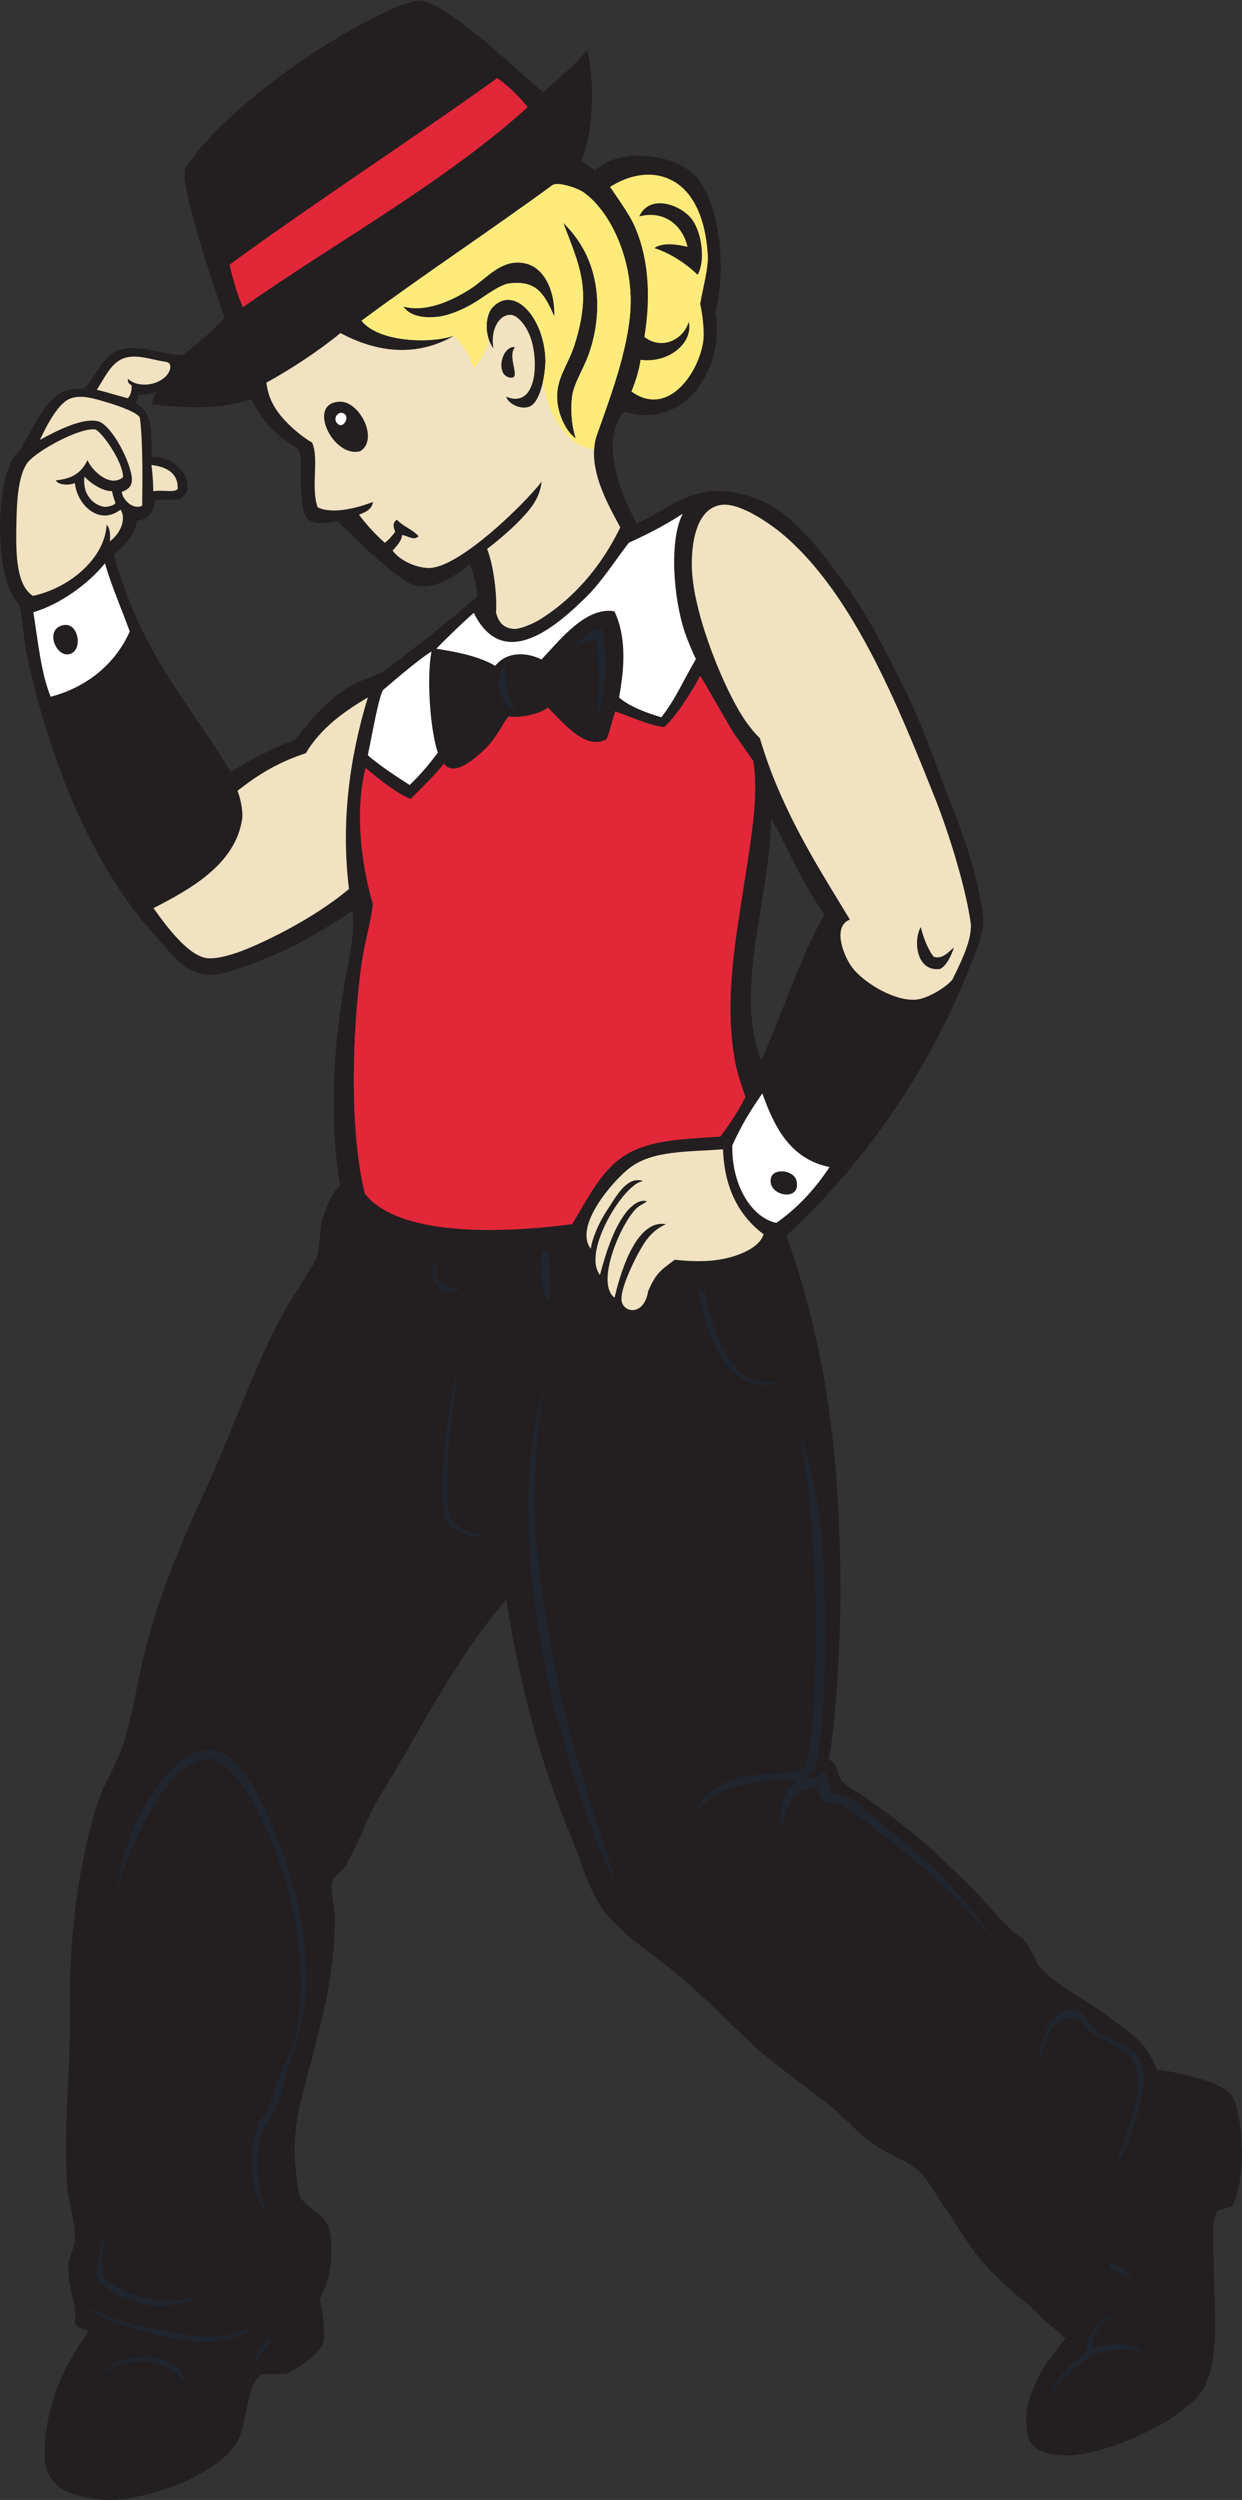 <?xml version="1.0" encoding="UTF-8" standalone="no"?>
<svg
   xmlns:dc="http://purl.org/dc/elements/1.1/"
   xmlns:cc="http://creativecommons.org/ns#"
   xmlns:rdf="http://www.w3.org/1999/02/22-rdf-syntax-ns#"
   xmlns:svg="http://www.w3.org/2000/svg"
   xmlns="http://www.w3.org/2000/svg"
   viewBox="0 0 479.52 964.587"
   height="964.587"
   width="479.52"
   xml:space="preserve"
   id="svg2"
   version="1.1"><rect x="0" y="0" width="479.52" height="964.587" fill="#333333" stroke="none"/><defs
     id="defs6" /><g
     transform="matrix(1.333,0,0,-1.333,0,964.587)"
     id="g10"><g
       transform="scale(0.1)"
       id="g12"><path
         id="path14"
         style="fill:#231f20;fill-opacity:1;fill-rule:evenodd;stroke:none"
         d="m 1572.44,6969.88 c 44.98,38.29 83.13,68.69 128.58,121.23 21.06,-84.27 19.78,-237.18 -17.66,-320.23 11.24,-7.33 28.84,-19.55 39.71,-28.77 74.65,73.61 244.2,45.92 297.57,-22.05 68.96,-87.83 81.44,-277.09 51.44,-385.76 28.94,-155.67 -82.05,-344.52 -264.52,-290.23 -72.93,-84.82 -7.09,-245.09 36.74,-323.3 66.75,30.48 125.35,80.62 202.07,91.84 74.68,10.93 159.22,-18.83 205.72,-51.44 83.34,-58.42 147.1,-147.56 209.41,-235.12 57.64,-81 107.15,-181.79 157.98,-282.89 52.54,-104.52 84.97,-207.48 128.59,-315.95 42.44,-105.59 85.13,-228.6 99.2,-341.67 5.56,-44.88 -21.68,-107.78 -40.41,-154.3 -123.72,-307.22 -307.97,-567.61 -529.06,-771.51 106.2,-300.28 144.91,-575.16 154.31,-889.09 5.55,-184.82 0.03,-353.14 -18.36,-536.36 -3.67,-36.57 -9.14,-63.24 -12.85,-91.44 29.78,-12.25 20.56,-43.9 38.56,-62.87 16.42,-17.29 47.43,-31.15 69.8,-47.76 65.02,-48.26 130.95,-94.81 191.05,-150.63 38.82,-36.08 78.32,-75.06 117.56,-113.89 38.08,-37.68 72.22,-79.6 110.22,-117.56 10.93,-10.93 26.68,-17.38 36.75,-29.39 17.11,-20.44 29.05,-44.75 40.39,-69.81 50.79,-62.7 129.77,-95.29 198.4,-146.95 38.88,-29.27 88.27,-61.77 113.89,-95.52 10.83,-14.28 26.54,-43.78 33.05,-62.46 14.6,-1.16 43.6,-6.64 62.47,-11.02 44.36,-10.31 121.48,-27.83 150.62,-58.78 35.34,-37.52 49.73,-257.098 3.68,-326.981 -15.86,-4.844 -30.4,-7.254 -41.25,-12.215 -19.47,-30.305 -10.12,-119.641 -10.18,-167.805 -0.14,-96.015 19.51,-257.519 -29.39,-345.351 -52.56,-94.102 -294.71,-199.989 -404.13,-194.707 -84.4,4.062 -113.1,26.203 -110.22,117.558 1.11,34.973 29.39,101.946 47.76,132.266 18.51,30.547 49.73,67.871 66.13,88.176 -14.93,15.488 -28.21,26.113 -51.43,44.082 -14.23,11.015 -25.03,27.683 -40.41,40.41 -59.24,48.972 -125.8,102.613 -176.35,172.676 -26.94,37.324 -52.26,80.269 -80.83,121.238 -27.39,39.297 -55.93,93.351 -84.49,113.898 -39.63,28.477 -92.16,47.415 -132.26,77.145 -39.14,29.02 -71.11,67.07 -110.21,99.19 -75.13,61.68 -156.94,115.2 -231.47,183.69 -65.8,60.5 -138.71,137.21 -216.75,202.07 -75.99,63.16 -167.47,118.23 -220.42,194.71 -39.28,56.73 -59.17,136.34 -88.19,205.74 -88.37,211.45 -144.36,423.55 -187.35,683.33 -138.56,-158.54 -245.79,-370.89 -363.71,-565.77 -40.21,-66.41 -64.17,-141.94 -102.877,-205.73 -7.922,-13.05 -32.731,-27.98 -36.735,-44.08 -6.57,-26.39 7.106,-68.52 7.344,-102.88 1.047,-146.48 -30.379,-271.03 -66.133,-407.8 -30.758,-117.67 -60.519,-207.68 -47.75,-315.943 3.164,-26.894 4.387,-49.512 11.016,-80.832 15.226,-35.234 71.679,-53.039 84.5,-91.844 9.789,-29.652 9.379,-68.808 7.347,-99.199 -2.687,-40.097 -18.843,-87.402 -33.062,-110.207 8.515,-37.734 16.973,-84.656 11.019,-124.914 -11.718,-33.562 -73.004,-76.609 -110.211,-91.851 -24.824,1.003 -39.543,0.105 -67.449,-0.317 C 716.91,341.816 715.492,236.25 694.387,184.238 675.293,137.246 631.695,105.988 584.164,77.703 521.184,40.227 412.906,6.348 338.012,0.547 295.668,-2.703 205.172,8.281 165.348,40.969 c -27.559,28.711 -37.227,57 -36.735,88.172 2.485,156.496 61.293,264.445 128.578,360.05 -16.093,4.043 -38.886,10.86 -40.41,25.711 6.282,59.961 -25.109,108.985 -18.367,168.996 2.547,22.676 17.262,45.567 18.367,66.122 2.969,55.285 -18.343,109.902 -22.047,157.976 -12.347,160.354 9.985,340.594 7.344,492.304 -3.387,196.65 19.27,428.15 80.832,617.21 18.531,56.92 53.379,108.17 73.481,169.01 21.496,65.05 34.172,137.3 47.757,202.05 42.633,203.15 115.387,371.36 194.707,543.73 74.055,160.9 138.375,353.27 227.793,514.34 13.137,23.68 32.606,50.42 47.75,77.16 14.719,25.96 38.7,56.92 44.094,77.15 11.313,42.41 5.766,84.73 18.367,117.56 10.922,28.45 28.102,73.13 47.758,84.49 -32.039,199.82 -19.015,415.9 18.373,613.54 11.42,60.39 23.91,122.67 18.37,183.69 -86.618,-58.76 -180.122,-112.89 -291.188,-153.43 -66.676,-24.34 -133.039,-53.37 -193.766,-8.21 -33.906,25.2 -65.172,65.31 -95.515,99.19 -172.457,192.45 -293.336,488.03 -360.039,786.2 -11.824,52.83 -13.125,100.25 -23.738,158.25 -12.328,14.86 -27.934,39.68 -35.043,62.2 -39.352,124.36 -25.465,345.24 36.734,389.42 34.781,62.47 74.48,147.81 124.918,169 14.972,6.29 40.617,9.39 58.773,7.35 40.899,40.04 54.328,108.64 120.774,117.12 60.187,7.68 102.66,-17.8 165.492,-18.9 42.234,30.12 91.582,74.52 121.543,107.51 -31.133,91.29 -131.442,385.14 -113.899,433.52 107.309,160.44 351.86,333.47 521.684,422.5 45.66,23.93 118.2,63.8 169,62.45 104.57,-36.94 271.37,-204.19 345.35,-264.52 z m 661.28,-2101.45 c 50.64,-93.88 93.27,-195.74 154.31,-279.22 -73.17,-128.89 -120.4,-283.73 -183.71,-422.49 -78.84,210.17 25.34,463.12 29.4,701.71 z M 452.227,6104.3 c -6.215,-15.22 -10.348,-27.14 -11.336,-38.19 91.351,-12.5 208.254,-14.53 286.558,14.69 26.977,-47.01 46.258,-79.18 91.848,-113.89 44.375,-33.78 52.125,-18.75 51.43,-80.82 -0.477,-43.18 -0.36,-129.44 18.371,-150.63 15.058,-17.03 55.668,-14.94 89.632,-8.08 20.661,-20.65 61.32,-62.55 94.06,-91.11 35.41,-30.89 79.39,-69.14 106.54,-84.5 14.33,-8.11 27.43,-12.84 41.16,-13.24 52.72,-1.53 106.56,35.34 138.85,64.67 10.87,-16.06 21.93,-66.41 22.05,-94.04 -98.09,-85.86 -157.08,-129.75 -271.6,-217.59 -53.81,-24.04 -79.13,-27.84 -117.825,-55.75 -57.192,-41.27 -94.43,-85.43 -135.93,-139.61 -36.457,-14.65 -68.344,-28.72 -99.195,-44.09 -34.727,-17.3 -63.524,-34.19 -88.172,-51.43 -80.051,138.31 -201.039,278.7 -275.543,451.88 -15.621,36.3 -55.699,135.41 -62.457,180.02 19.367,16.86 58.863,46.31 66.133,95.52 30.816,5.93 48.437,21.24 51.429,58.78 25.563,5.96 46,1.18 69.805,3.67 58.211,26.19 9.231,126.11 -79.211,123.95 -0.312,26.88 2.172,67.42 -5.285,100.16 -6.215,27.29 -19.801,42.72 -41.644,55.74 5.14,5.99 9.234,15.95 10.617,24.77 2.687,-2.7 38.562,-3.29 49.715,9.12 v 0" /><path
         id="path16"
         style="fill:#e22739;fill-opacity:1;fill-rule:evenodd;stroke:none"
         d="m 1528.34,6925.8 c -242.78,-218.9 -552.852,-388.42 -824.363,-578.6 -17.954,35.94 -32.227,92.73 -38.981,123.04 252.121,183.83 528.614,362.89 775.174,540.05 33.99,-23.56 65.12,-55.27 88.17,-84.49 v 0" /><path
         id="path18"
         style="fill:#feeb7b;fill-opacity:1;fill-rule:evenodd;stroke:none"
         d="m 1828.88,6102.87 c 13.33,33.17 22.28,63.39 26.43,91.83 80.69,-10.71 153.19,48.19 139.61,110.21 -14.51,-50.54 -75.97,-83.86 -128.59,-44.09 20.69,124.72 10.44,240.27 -33.05,330.66 -12.88,26.76 -51.32,82.33 -66.47,103.59 54.56,34.89 108,41.59 148.75,30.85 90.05,-23.72 127.65,-120.12 134.47,-226.29 2.51,-38.94 -13.99,-95.57 -22.03,-143.29 7.05,-27.98 12.09,-79.81 9.54,-102.85 -10.09,-90.95 -100.08,-228.64 -208.66,-150.62 z m 177.06,495.95 c -30.24,43.93 -123.68,78.59 -154.3,11.02 78.34,19.96 127.92,-33.16 139.61,-88.17 -27.97,6.93 -73.81,13.8 -95.53,-3.68 28.32,-8.85 77.6,-31.68 124.92,-77.14 22.47,39.91 12.95,117.82 -14.7,157.97 v 0" /><path
         id="path20"
         style="fill:#f1e2c1;fill-opacity:1;fill-rule:evenodd;stroke:none"
         d="m 1796.54,5709.74 c -39.86,-82.88 -112.58,-192.55 -235.13,-268.19 -20.05,-11.66 -55.16,-26.89 -73.48,-25.72 -30.61,1.97 -44.63,20.88 -51.23,47.59 3.38,48.08 -6.49,135.09 -25.91,183.87 35.15,26.85 75.96,61.23 110.21,99.19 23.41,25.95 43.13,54.84 47.76,95.52 -47.18,-61.94 -239.47,-251.06 -326.98,-249.83 -37.7,0.54 -83.08,21.58 -104.77,50.06 10.66,12.1 26.59,28.15 27.63,45.47 17.86,-2.75 33.54,-17.49 47.76,-3.68 -17.06,19.69 -45.18,28.31 -62.46,47.77 -14.93,-8.38 -9.55,-24.79 -5.35,-34.74 -7.88,-11.7 -22.47,-26.69 -29.82,-31.97 -29.39,25.24 -58.49,58.73 -75.04,81.4 17.93,6.9 37.22,14.21 40.41,36.74 -35.63,-13.53 -113.32,-38.1 -160.179,-15.42 -20.484,59.26 4.945,139.89 -15.934,187.29 -32.566,18.58 -65.765,48.86 -84.73,70.61 -29.84,34.19 -42.699,64.28 -47.766,102.87 71.168,39.05 151.449,91.78 214.578,143.61 106.771,-57.04 220.101,-70.01 329.151,-7.69 -72.05,-24.1 -219.31,-18.09 -268.17,43.36 186.94,138.07 377.74,264.1 552.26,391.97 15.93,11.68 73.88,-8.31 90.65,-20.18 79.69,-56.4 143.77,-197.38 135.93,-338 -6.68,-119.92 -59.83,-258.58 -99.19,-370.32 -26.56,-93.32 36.56,-198.96 69.8,-261.58 z M 438.723,5890.08 c 40.73,-4.58 78.875,-21.58 75.636,-70.12 -13.597,-10.27 -38.711,-1.06 -70.652,-5.51 0.496,25.1 -2.598,58.12 -4.984,75.63 z m 41.957,257.32 c -29.864,-30.44 -85.805,-31.9 -109.602,-7.81 -2.394,-5.73 0.402,-14.27 9.985,-18.36 2.003,-12.28 -3.758,-32.37 -11.098,-37.72 -39.926,10.74 -66.641,19.02 -89.516,24.53 20.418,30.48 39.653,76.26 75.942,90.33 37.636,14.59 80.418,-3.08 125.226,-9.83 18.028,-2.71 13.348,-26.58 -0.937,-41.14 z M 244.645,5856.59 c 19.91,-21.73 56.097,-43.62 80.007,-41.82 2.305,-15.7 7.465,-26.53 9.61,-34.09 -1.742,-8.36 -29.004,-13.13 -34.032,-11.13 -32.027,5.94 -62.148,37.57 -55.585,87.04 z m 160.453,170.62 c 9.394,-73.23 7.406,-185.56 6.687,-254.58 -25.902,-13.82 -57.371,17.61 -59.074,39.98 23.602,8.11 33.613,20.92 27.566,50.72 -10.769,53.12 -56.589,136.28 -91.882,152.1 -44.79,15.22 -122.829,-25.37 -172.813,-52.52 19.672,41.2 53.637,109.36 90.828,120.71 33.828,10.31 68.403,-1.69 108.231,-13.49 38.613,-11.43 85.234,-29.91 90.457,-42.92 z m -48.512,-172.24 c -38.527,-31.96 -91.598,20.37 -103.07,49.49 -21.282,-44.98 -55.215,-54.52 -91.844,-58.78 6.762,-14.43 41.496,-14.76 55.109,-7.35 6.387,-63.16 70.465,-125.34 132.258,-77.16 20.024,-31.49 -6.262,-74.76 -30.898,-91.68 1.757,18.07 0.629,39.14 -9.512,47.6 -3.996,-90.69 -98.742,-180.47 -213.086,-205.73 -53.121,33.37 -49.273,139.47 -47.766,220.43 0.957,51.22 4.66,123.77 29.391,161.65 23.84,36.5 158.516,108.22 199.805,99.4 19.32,-9.4 78.109,-90.38 79.613,-137.87 z m 708.864,-637.53 c -55.16,-180.98 -77.692,-366.93 -54.64,-554.32 -80.107,-68 -199.08,-133.4 -294.384,-173.1 -35.317,-14.72 -93.649,-33.99 -124.91,-25.72 -55.598,14.72 -117.043,101.65 -146.961,143.28 105.898,54.26 239.289,127.35 257.179,260.85 2.344,17.51 -5.226,60.17 -14.14,78.34 60.746,48.75 124.222,85.6 197.832,109.02 44.457,73.04 107.836,118.89 180.024,161.65 z m 1028.66,-1307.9 c 4.34,-116.91 48.64,-193.83 117.58,-246.15 -11.56,-37.25 -65.78,-59.76 -110.23,-69.8 -52.52,-11.85 -111.05,-7.95 -146.94,-3.67 -46.02,-33.71 -55.17,-41.8 -77.12,-90.66 -11.63,-73.43 -72.91,-64.22 -77.18,-26.9 -4.47,38.93 51.76,149.21 73.47,176.34 14.34,17.93 27.9,31.48 55.1,44.09 -91.93,15.81 -136.97,-162.32 -148.81,-212.76 -54.16,40.88 12.5,202.04 58.48,253.5 12.97,14.52 22.92,15.88 35.23,25.39 -20.72,7.51 -44.83,-13.85 -55.12,-25.72 -38.94,-44.95 -63.6,-122.26 -80.81,-187.36 -45.13,56.59 36.61,206 91.84,253.49 11.82,10.16 19.45,15.24 33.07,18.37 -47.56,16.05 -78.8,-46.24 -106.54,-88.17 -20.95,-31.68 -39.75,-74.46 -45.11,-107.89 -49.84,65.43 63.74,195.46 110.56,232.34 68.12,53.62 170.56,47.37 272.53,55.56 z m 367.39,664.98 c -77.48,127.94 -147.59,237.25 -209.41,382.08 -19.24,45.09 -35.52,90.35 -51.41,143.28 -13.24,11.87 -33.93,37.66 -47.77,58.78 -53.25,81.21 -138.32,282.43 -148.2,418.28 -4.5,61.76 3.38,188.09 85.54,198 55.77,6.74 146.12,-58.56 182.46,-89.96 198.49,-171.53 326.52,-485.88 434.93,-757.77 42.55,-106.61 92.04,-269.21 104.5,-367.82 0.34,-37.3 -12.98,-77.1 -53.05,-157.54 -13.95,-20.09 -69.39,-54.75 -102.86,-58.78 -63,-7.61 -154.49,48.75 -187.37,91.84 -24.79,32.47 -59.68,118.74 -7.36,139.61 z m 260.84,-143.28 c 16.75,7.55 32.37,35.48 40.43,62.45 -15.99,-13.78 -33.9,-35.02 -58.32,-26.9 -15.72,18.57 -31.15,57.45 -37.2,85.68 -20.7,-30.2 -18.09,-128.9 55.09,-121.23 z M 1664.29,6238.79 c -20.99,-66.35 -62.09,-105.77 -47.77,-180.04 6.52,-33.84 25.16,-73.47 51.43,-91.84 -12.6,36.6 -15.59,83.11 -11.02,121.25 4.73,37.3 31.34,76.17 47.77,121.23 33.37,91.54 53.73,258.5 -73.48,382.09 47.51,-125.86 83.77,-192.37 33.07,-352.69 z M 1521,6473.91 c -68.11,14.58 -108.55,-41.55 -157.98,-73.48 -53.14,-34.32 -129.2,-69.22 -194.7,-51.43 22.69,-34.36 74.72,-32.98 102.86,-29.39 31.01,3.95 73.35,22.29 102.87,40.41 31.29,19.2 74.35,53.26 102.96,56.09 69.17,6.82 96.24,-18.99 128.48,-96.5 2.99,69.38 -26.44,141.87 -84.49,154.3 z m 11.02,-415.16 c 36.41,12.17 48.52,105.9 47.76,135.95 -3.05,120.41 -90.64,220.73 -154.31,150.62 -15.57,-17.16 -27.91,-73.3 3.69,-117.56 -9.95,55.95 18.27,99.99 51.43,96.97 20.41,-1.86 50.09,-36.21 61.26,-82.82 19.24,-80.35 2.36,-187.03 -75.95,-153.75 6.7,-20.66 40.19,-38.06 66.12,-29.41 z m -55.1,84.51 c 35.46,-5.9 -10.15,58.58 14.69,88.17 -38.69,4.78 -58.23,-80.94 -14.69,-88.17 z m -492.303,-69.8 c -98.246,-2.39 -19.976,-164.57 58.783,-143.29 54.3,33.62 -1.04,144.69 -58.783,143.29 v 0" /><path
         id="path22"
         style="fill:#ffffff;fill-opacity:1;fill-rule:evenodd;stroke:none"
         d="m 999.313,6036.71 c 11.737,-11.51 -4.782,-38.48 -18.372,-29.39 -23.359,15.64 1.907,45.55 18.372,29.39 v 0" /><path
         id="path24"
         style="fill:#ffffff;fill-opacity:1;fill-rule:evenodd;stroke:none"
         d="m 1977.52,5749.29 c -39.98,-76.15 -27.42,-245.18 6.39,-344.48 7.5,-22.06 22.57,-57.99 31.74,-76.33 -33.47,-55.98 -59.28,-117.05 -100.33,-168.46 -43.19,12.92 -94.42,31.93 -122.25,57.52 4.2,20.31 9.63,61.56 10.81,77.05 4.93,64.02 -0.46,122.09 -24.27,172.21 -84.48,14.97 -161.55,-88.44 -211.41,-139.36 -45.01,22.11 -99.93,22.98 -133.97,-18.37 -53.47,32.14 -137.04,43.83 -170.55,49.5 26.95,27.91 82.53,81.4 108.66,103.61 87.45,-177.71 247.68,-30.28 325,45.5 44.95,44.05 83.84,105.2 123.87,157.51 73.18,33.31 113.99,56.71 156.31,84.1 v 0" /><path
         id="path26"
         style="fill:#20252e;fill-opacity:1;fill-rule:evenodd;stroke:none"
         d="m 1743.8,5416.69 c 14,-61.23 16.88,-190.87 -17.71,-257.92 10.76,65 11.31,169.12 0.64,223.24 -5.95,7.51 -40.29,-9.94 -57.2,-10.8 8.81,13.24 51.63,46.07 74.27,45.48 z m -274.03,-107.83 c -8.47,-12.94 -5.44,-36.16 -1.11,-61.65 4.73,-27.85 10.38,-50.19 24.57,-61.21 -42.93,-8.52 -73.04,106.6 -23.46,122.86 v 0" /><path
         id="path28"
         style="fill:#ffffff;fill-opacity:1;fill-rule:evenodd;stroke:none"
         d="m 1249.8,5350.57 c -14.73,-76.04 -3.69,-230.02 18.45,-292.83 -27.89,-37.02 -46.99,-59.65 -81.57,-93.8 -20.07,12.6 -88.29,56.18 -121.33,86.45 13.18,62.27 32.4,173.96 44.64,189 46.22,39.41 105.08,89.59 139.81,111.18 v 0" /><path
         id="path30"
         style="fill:#ffffff;fill-opacity:1;fill-rule:evenodd;stroke:none"
         d="m 2208.01,4071.2 c 35.88,-100.05 81.93,-189.93 194.72,-213.08 -45.35,-68.52 -97.81,-122.49 -154.31,-161.66 -70.65,15.23 -129.59,107.5 -127.37,224.33 28.19,62.13 52.81,101.02 86.96,150.41 z M 303.941,5605.69 c 19.161,-66.63 47.789,-130.71 71.766,-197.31 -40.871,-92.61 -123.047,-161.29 -228.934,-188.88 -27.871,67.64 -36.953,162.39 -50.117,244.75 79.024,22.61 162.129,84.95 207.285,141.44 z M 198.414,5342.36 c 43.613,6.55 30.731,93.32 -14.691,84.5 -54.383,-10.57 -23.571,-90.26 14.691,-84.5 z M 2233.72,3828.72 c -16.83,-52.88 87.42,-74.76 73.49,-11.02 -6.94,31.72 -64.81,38.09 -73.49,11.02 v 0" /><path
         id="path32"
         style="fill:#20252e;fill-opacity:1;fill-rule:evenodd;stroke:none"
         d="m 1590.8,3615.64 c -1.82,-34.34 3.22,-107.93 0,-143.28 -28.25,6.93 -22.25,99.65 -22.04,143.28 7.35,0 14.7,0 22.04,0 z M 786.23,470.82 c -11.187,-32.8 -35.183,-47.664 -47.757,-80.828 -4.875,33.067 24.265,63.875 47.757,80.828 z m 2379.02,-33.543 c 41.1,16.153 116.43,20.547 144.93,-6.886 -105.7,14.941 -165.34,3.683 -268.2,-124.903 20.4,56.758 69.68,95.95 106.63,124.043 -13.55,41.739 35.04,94.746 84.41,107.403 -50.14,-30.606 -73.66,-58.887 -67.77,-99.657 z M 257.191,558.984 c 23.118,-10.593 43.743,-22.851 61.055,-29.07 52.668,-18.918 108.664,-31.172 170.402,-40.723 36.977,-5.722 130.688,-42.597 249.825,14.696 -78.219,-72 -221.129,-46.328 -338.004,-11.035 -58.074,17.55 -118.141,35.234 -143.278,66.132 z M 532.734,342.227 c -13.882,17.128 -34.433,36.75 -56.718,46.789 -50.801,22.879 -133.032,14.785 -174.743,-24.746 30.215,70.769 233.684,68.75 231.461,-22.043 z M 3215.59,687.629 c 27.24,-10.285 59.52,-28.145 61.51,-47.813 -18.49,10.516 -40.73,22.93 -66.12,29.383 0.61,5.598 3.25,12.84 4.61,18.43 z M 293.93,772.07 c 19.738,-52.715 -18.754,-112.312 22.004,-141.453 51.836,-37.031 137.48,-68.711 253.535,-45.918 -31.281,-16.64 -83.176,-25.996 -128.578,-22.035 -54.172,4.719 -137.598,43.41 -154.309,73.469 -20.414,36.738 12.262,75.957 7.348,135.937 z m 3019.92,459.24 c -1.94,-64.06 -35.82,-194.42 -80.83,-264.533 30.53,114.613 89.49,218.343 48.74,306.453 -16.85,36.45 -112.03,64.44 -133.24,90.32 -5.49,6.74 -18.39,24.57 -22.04,25.73 -61.32,19.5 -91.45,-25.4 -113.9,-117.57 -7.55,64.24 41.03,148.13 89,149.13 32.87,0.68 50.9,-39.77 73.07,-60.3 42.74,-39.55 128.06,-35.14 139.2,-129.23 z M 767.859,834.523 c -43.718,58.418 -51.812,160.704 -22.043,246.157 6.914,19.83 24.551,37.87 33.071,58.77 8.758,21.52 13.926,43.66 22.035,66.14 14.641,40.52 38.316,81.05 51.433,124.91 37.34,124.79 14.086,331.66 -22.976,454.89 -49.711,165.31 -147.649,361.21 -224.684,359.96 -125.457,-2.02 -242.14,-282.83 -263.007,-377.66 4.605,121.52 89.988,307.66 194.718,382.08 20.102,14.29 70.282,25.31 95.524,18.37 114.867,-32.93 243.34,-406.73 251.785,-575.06 7.613,-104.58 4.691,-158.84 -16.66,-240.54 -15.028,-57.58 -39.035,-115.76 -51.434,-172.68 -22.523,-87.25 -52.73,-82.56 -62.305,-134.04 -12.308,-66.172 -8.41,-139.011 14.543,-211.297 z M 2318.22,3082.93 c 36.27,-93.91 58.64,-224.52 66.14,-356.37 10.1,-177.93 8.57,-414.05 -15.09,-578.51 -6.54,-33.16 -15.86,-42.9 -32.67,-57.06 15.96,-5.67 33.06,5.44 44.08,14.69 23.27,4.36 16.25,-46.95 33.07,-58.77 11.02,-7.77 28.4,-4.74 40.41,-11.04 40.09,-20.99 81.44,-65.26 121.24,-95.51 121.76,-92.55 223.99,-202.01 310.3,-329.68 -141.54,177.67 -281.17,279.53 -445.75,403.27 -87.64,-0.67 -62.9,48.18 -76.48,47 -59.78,2.52 -79.04,-39.41 -100.36,-105.89 -8.82,33.77 4.64,107.42 48.91,124.16 -70.38,12.73 -179.09,-3.15 -239.94,-39.67 -25.65,-15.38 -37.15,-30.36 -62.46,-47.76 37.06,53.4 56.63,73.95 124.07,97.53 54.53,19.06 161.33,2.7 192.83,29.92 27.79,38.51 31.04,190.52 33.47,250.31 9.37,230.75 -3.1,479.67 -41.77,713.38 z m -738.44,143.29 c -62.49,-301.13 -21.32,-566.11 36.82,-860.89 37.22,-188.68 115.45,-404.22 165.25,-575.59 -71.42,135.1 -127.98,321.28 -172.68,492.28 -68.48,262.02 -123.04,667.76 -29.39,944.2 z m -253.49,47.76 c -6.66,-64.91 -24.56,-165.08 -27.62,-251.54 -1.98,-55.87 -6.42,-138.91 5.93,-178.15 17.06,-35.7 68.08,-46.93 106.19,-55.27 -39.1,-9.25 -105.15,17.3 -121.24,47.76 -7.67,27.69 -7.98,80.13 -7.06,115.18 3.23,122.22 19.75,243.45 43.8,322.02 z m 694.35,231.44 c 7.91,-1.71 12.43,-2.83 22.05,-3.67 6.14,-53.11 24.54,-120.75 52.65,-171.37 33.76,-60.84 74.21,-108.19 175.13,-93.14 -163.69,-57.51 -224.72,140.88 -249.83,268.18 z m -745.79,84.5 c -34.81,-44.75 13.03,-97.93 62.45,-77.15 -19.02,-24.53 -58.71,-24.29 -76.42,6.1 -14.23,24.4 -15.74,56.55 13.97,71.05 v 0" /><path
         id="path34"
         style="fill:#e22739;fill-opacity:1;fill-rule:evenodd;stroke:none"
         d="m 2086.78,3946.29 c -110.53,-7.33 -202.13,-9.83 -271.87,-51.44 -74.16,-44.24 -112.78,-129.39 -157.98,-202.06 -147.74,-19.58 -493.86,-48.65 -600.25,88.6 -46.18,185.29 -35.99,475.81 -9.61,664.54 8.36,59.77 25.83,116.94 33.07,172.68 -28.21,94.47 -56.29,256.98 -21.29,394.94 34.2,-28.77 89.04,-73.63 130.53,-89.95 33.8,34.19 76.03,74.87 96.48,102.8 27.74,-40.17 88.21,11.62 121.25,44.09 31.61,31.07 48.8,72.76 66.13,91.84 31.55,-4.76 87.49,5.64 113.89,25.72 53.87,-54.68 110.56,-122.29 169.14,-91.9 8.09,14.49 12.19,40.6 25.58,80.88 44.97,-15.1 95.27,-39.51 141.16,-45.51 28.87,22.64 77.97,97.49 104.99,148.38 2.1,0.45 88.64,-154.28 99.18,-169 20.24,-28.28 36.41,-51.53 54.08,-76.35 18.53,-101.12 -9.36,-248.65 -28.35,-371.86 -26.66,-172.65 -52.66,-323.62 -25.73,-488.62 6.9,-42.29 19.11,-75.46 31.95,-112.81 -21.12,-43.08 -47.37,-80.44 -72.35,-114.97 v 0" /><path
         id="path36"
         style="fill:#feeb7b;fill-opacity:1;fill-rule:evenodd;stroke:none"
         d="m 1315.26,6264.49 c 29.79,-32.83 42.13,-55.56 57.24,-92.58 21.29,17.9 35.69,51.19 43.17,81.89 -13.32,38.07 -2.82,77.61 9.8,91.52 63.67,70.11 151.26,-30.21 154.31,-150.62 0.33,-13.18 -1.81,-38.63 -7.4,-64.06 10.72,-61.55 30.69,-115.39 77.48,-162.22 18.62,-18.64 46.69,-28.65 70.88,-32.77 0.74,12.01 2.66,23.94 6,35.67 39.36,111.74 92.51,250.4 99.19,370.32 7.84,140.62 -56.24,281.6 -135.93,338 -16.77,11.87 -74.72,31.86 -90.65,20.18 -174.52,-127.87 -365.32,-253.9 -552.26,-391.97 48.86,-61.45 196.12,-67.46 268.17,-43.36 z m 349.03,-25.7 c -20.99,-66.35 -62.09,-105.77 -47.77,-180.04 6.52,-33.84 25.16,-73.47 51.43,-91.84 -12.6,36.6 -15.59,83.11 -11.02,121.25 4.73,37.3 31.34,76.17 47.77,121.23 33.37,91.54 53.73,258.5 -73.48,382.09 47.51,-125.86 83.77,-192.37 33.07,-352.69 z M 1521,6473.91 c -68.11,14.58 -108.55,-41.55 -157.98,-73.48 -53.14,-34.32 -129.2,-69.22 -194.7,-51.43 22.69,-34.36 74.72,-32.98 102.86,-29.39 31.01,3.95 73.35,22.29 102.87,40.41 31.29,19.2 74.35,53.26 102.96,56.09 69.17,6.82 96.24,-18.99 128.48,-96.5 2.99,69.38 -26.44,141.87 -84.49,154.3 v 0" /></g></g></svg>